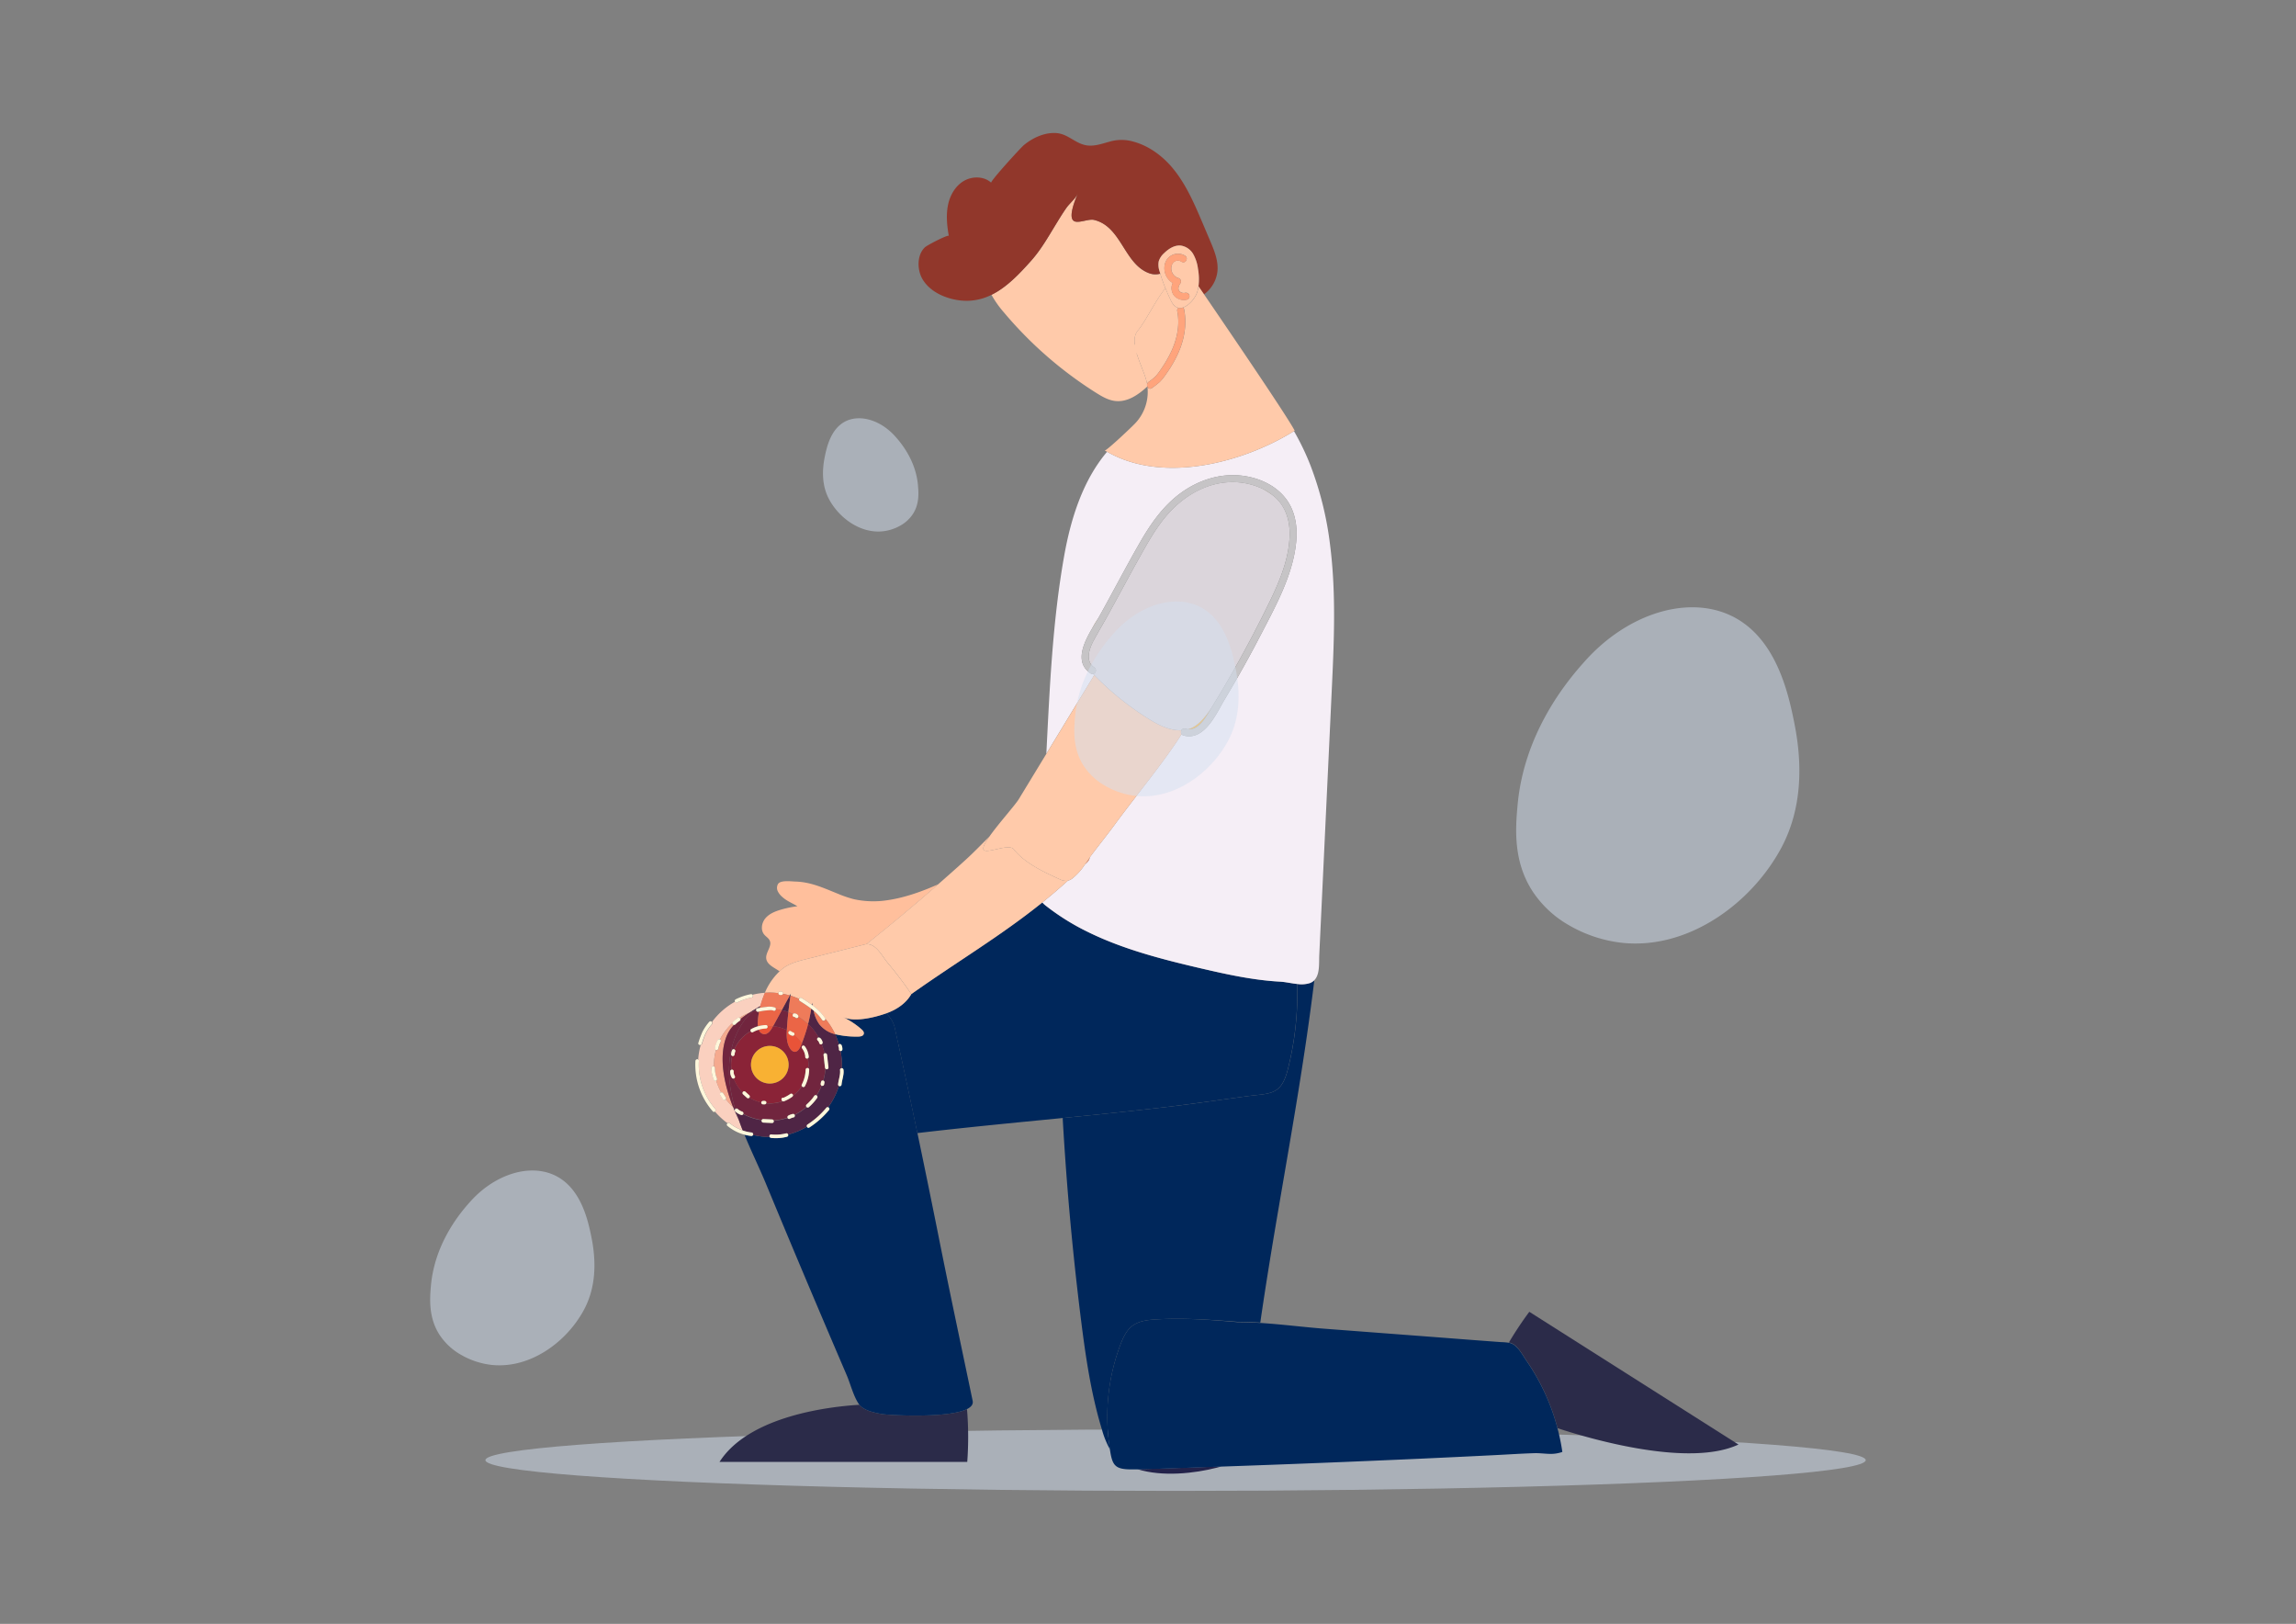 <svg id="Слой_1" data-name="Слой 1" xmlns="http://www.w3.org/2000/svg" viewBox="0 0 1190.55 841.89"><rect x="0" y="0" width="1190.55" height="841.89" fill="#808080" stroke="none"/><defs><style>.cls-1{fill:#d4e1f1;opacity:0.5;}.cls-2{fill:#ffbf9c;}.cls-3{fill:#2b2b49;}.cls-4{fill:#23224a;}.cls-5{fill:#00275b;}.cls-6{fill:#f8b133;}.cls-7{fill:#f5eef6;}.cls-8{fill:#ffcaaa;}.cls-9{fill:#fff7db;}.cls-10{fill:#91372b;}.cls-11{fill:#ffa47c;}.cls-12{fill:#d36566;}.cls-13{fill:#f29676;}.cls-14{fill:#dbd5db;}.cls-15{fill:#c6c4c6;}.cls-16{fill:#fad0bf;}.cls-17{fill:#4f2545;}.cls-18{fill:#ee7b5a;}.cls-19{fill:#f5aa8f;}.cls-20{fill:#71253e;}.cls-21{fill:#eb6546;}.cls-22{fill:#8a2337;}.cls-23{fill:#e95338;}</style></defs><title>32</title><ellipse class="cls-1" cx="609.57" cy="757.01" rx="357.87" ry="15.94"/><path class="cls-2" d="M417.75,497.34l16-4,14.47-3.64a6.44,6.44,0,0,1,1-.17l1-.78q18.5-14.72,36.29-30.3c-7.94,3.53-16.76,6.77-25.61,8.14a47.58,47.58,0,0,1-18.17-.41,59.22,59.22,0,0,1-8.47-2.91c-7.31-2.94-13.81-6-21.78-6.23-2.16-.06-7.7-.86-9.05,1.26a4.08,4.08,0,0,0-.14,3.74,9.21,9.21,0,0,0,2.38,3c2.31,2.12,5.17,3.17,7.82,4.8a54.1,54.1,0,0,0-8.64,1.79c-2.95.87-5.94,2.07-7.93,4.41s-2.62,6.07-.68,8.44c.91,1.11,2.3,1.85,2.89,3.16,1.31,2.91-2.11,6-1.83,9.16.3,3.34,4.16,4.8,6.92,6.77a22.19,22.19,0,0,1,2.76-2.2C410.19,499.26,414,498.28,417.75,497.34Z"/><path class="cls-3" d="M457.18,733.09c-.67-.12-1.4-.25-2.17-.42-3.36-.7-7.39-1.86-9.35-4.36-13.92.82-57,5.29-72.57,29.62H501.55a174.77,174.77,0,0,0-.13-27.4C491.55,735.48,460.36,733.69,457.18,733.09Z"/><path class="cls-4" d="M589.8,761.7c13,4.07,29.78,2.17,41.21-.8.79-.2,1.58-.42,2.37-.65-5.4.19-10.8.41-16.2.59C608.06,761.13,598.93,761.5,589.8,761.7Z"/><path class="cls-5" d="M672.63,510.14a158.22,158.22,0,0,1-5,44.9c-3.44,13-9.24,11.72-20.52,13.23-13.27,1.78-26.5,3.77-39.8,5.36-18.74,2.24-37.51,4.15-56.28,6q1.08,18.89,2.6,37.75,2.7,33.17,6.82,66.19c2.45,19.57,5.28,39.19,11.06,58a44.88,44.88,0,0,0,4.06,9.87c-.12-.8-.24-1.63-.37-2.54A105.52,105.52,0,0,1,581,697.07c1.38-3.65,3.1-7.38,6.23-9.73,3.3-2.47,7.64-3,11.77-3.27,14.31-.93,28.67.15,43,1.24,3.81,0,7.65.15,11.5.39,3.09-21.33,6.63-42.59,10.27-63.83,6.46-37.76,13.13-75.54,17.74-113.58a6.18,6.18,0,0,1-2.23,1.39A14.58,14.58,0,0,1,672.63,510.14Z"/><path class="cls-4" d="M410,516.19c.06-.39.09-.79.16-1.18l-.58,1.06h0l.39.11Z"/><path class="cls-5" d="M647.07,568.27c11.28-1.51,17.08-.24,20.52-13.23a158.22,158.22,0,0,0,5-44.9c-3-.32-6.16-1.06-8.77-1.2-14-.75-27.66-3.76-41.22-6.92-19.95-4.65-40.26-9.87-58.51-18.85a121.15,121.15,0,0,1-21.76-13.56,13.44,13.44,0,0,1-1.88-1.73c-21.61,17.37-43.37,30.15-67.93,47.5l0,0c-2.73,4.81-7.64,8.07-12.86,9.92l-.2.07a14.51,14.51,0,0,1,4.62,8.16q5.92,26.93,11.58,53.92c17.79-2.1,35.62-3.91,53.45-5.68L551,579.63c18.77-1.85,37.54-3.76,56.28-6C620.57,572,633.8,570.05,647.07,568.27Z"/><path class="cls-5" d="M459.52,525.39c-5.88,2.06-16.42,4.75-22.4,1.9a41.87,41.87,0,0,1,9.49,6.24c.78.67,1.59,1.62,1.28,2.6s-1.79,1.29-2.95,1.29a46.24,46.24,0,0,1-11.87-1.25l0,0a37.4,37.4,0,0,1,1.92,5.22l.07-.06a.93.93,0,0,1,.69-.09l.54.42a4.83,4.83,0,0,1,.5,2.3.92.92,0,0,1-.9.9h-.05a37.44,37.44,0,0,1,.73,7.15c0,.59-.06,1.17-.09,1.75a.93.93,0,0,1,.88.9c.31,2.58-.78,5-1,7.55a.92.92,0,0,1-.9.91A.91.91,0,0,1,435,563a37.18,37.18,0,0,1-5.57,11.07.89.89,0,0,1,.41.21.93.93,0,0,1,0,1.28,44.93,44.93,0,0,1-10.15,9,.82.82,0,0,1-1.25-.45,37,37,0,0,1-9.74,4.11.85.85,0,0,1-.59,1.13,22.55,22.55,0,0,1-8.22.6,1,1,0,0,1-.78-.48,37.13,37.13,0,0,1-8.62-1.06.84.84,0,0,1-.81.54,22.64,22.64,0,0,1-3.67-.7c3.58,8.72,7.74,17.22,11.13,25.38Q411.37,648,425.91,682.2q6.54,15.38,13.12,30.72c2,4.64,3.54,11.12,6.45,15.19,0,.07.12.13.18.2,2,2.5,6,3.66,9.35,4.36.77.17,1.5.3,2.17.42,3.18.6,34.37,2.39,44.24-2.56,2.15-1.07,3.31-2.46,2.94-4.25C498.25,697,492,667.8,486.17,638.44q-5.12-25.52-10.45-51-5.66-27-11.58-53.92A14.51,14.51,0,0,0,459.52,525.39Z"/><path class="cls-4" d="M421.16,519.81c-.05.39-.13.77-.18,1.16l.41.32C421.31,520.79,421.24,520.3,421.16,519.81Z"/><path class="cls-6" d="M654.54,253.35a44,44,0,0,1,5.24,3.29A27.63,27.63,0,0,0,654.54,253.35Z"/><path class="cls-7" d="M567.4,350l-.54-.55a1.58,1.58,0,0,1-1.24-.25c-8.42-5.57-4-15.37.58-23.22,1-1.85,2.13-3.69,3.27-5.46l.8-1.4c7-12.57,13.62-25.34,20.79-37.81,5.51-9.58,11.79-18.68,20.74-25.37,8.46-6.31,18.9-10.1,29.53-9.55,9.36.49,19.15,4.24,25.11,11.74,4.81,6,6.31,13.79,5.79,21.36C671,297,661.83,313.55,653.9,328.83q-8.83,17.06-18.72,33.55c-4.39,7.33-10.57,22.07-21.58,18.91a1.75,1.75,0,0,1-.92-.66c-.89,1.35-1.74,2.74-2.65,4.08-10,14.76-21.47,28.43-32,42.79-3.84,5.25-7.94,10.3-11.84,15.5-.39.52-.76,1-1.13,1.56a4.36,4.36,0,0,1-1.31,2.47c-.4.4-.8.77-1.19,1.16a31.09,31.09,0,0,1-6.12,6.93,7.18,7.18,0,0,1-2.78,1.5q-6.61,6-13.19,11.26a13.44,13.44,0,0,0,1.88,1.73,121.15,121.15,0,0,0,21.76,13.56c18.25,9,38.56,14.2,58.51,18.85,13.56,3.16,27.27,6.17,41.22,6.92,2.61.14,5.74.88,8.77,1.2a14.58,14.58,0,0,0,6.57-.46,6.18,6.18,0,0,0,2.23-1.39c3.07-3,2.47-8.69,2.68-13.27q2.42-51.27,4.84-102.55.79-16.8,1.58-33.6c1.2-25.42,2.4-51-.81-76.26a172.68,172.68,0,0,0-10.1-41.1,130.56,130.56,0,0,0-8.63-18,126.59,126.59,0,0,1-12.54,6.81c-25.62,12.13-59.39,18.22-84.36,3.9-12.61,14.85-18.85,34.71-22.3,54.19-6,33.87-7.46,68-9.21,102.39l16.26-26.74Z"/><path class="cls-6" d="M617,377.77c-.3.12-.61.2-.92.29,5.66.43,9.15-6.28,11.73-10.47l0-.07C624.73,372.07,621.2,376.24,617,377.77Z"/><path class="cls-8" d="M594.82,199.08c-1.36-7.93-10.2-21.07-4.81-27.67,4.26-5.21,8.76-15,14.28-22a77.72,77.72,0,0,1-2.66-7.5,9.71,9.71,0,0,1-2.94.34,9.51,9.51,0,0,1-2.7-.53C582.81,137,581.6,117.35,567.22,114c-2.78-.64-8,1.93-10.3.61-3.29-1.87.71-11.29,1.92-14.24-1,2.47-4.28,5.14-5.87,7.4-2.1,3-4,6.14-5.91,9.27-3.77,6.18-7.43,12.53-12.26,18-6.21,7-12.8,13.93-20.69,17.79a53,53,0,0,0,6.45,9.14,205.52,205.52,0,0,0,47.83,41.7c3.06,1.92,6.29,3.81,9.87,4.22,6.28.72,11.86-3.11,16.67-7.5A2.06,2.06,0,0,1,594.82,199.08Zm-66.14-36.92c-2.24.68-3.18-2.81-1-3.48a80.33,80.33,0,0,0,20.94-9.83c2-1.28,3.76,1.85,1.82,3.12A83.73,83.73,0,0,1,528.68,162.16Zm24.56-3.83a21,21,0,0,0-7.75,12.54,1.83,1.83,0,0,1-2.23,1.26,1.85,1.85,0,0,1-1.26-2.22,24.3,24.3,0,0,1,8.68-14.13,1.85,1.85,0,0,1,2.56,0A1.81,1.81,0,0,1,553.24,158.33Zm26.84,26.56a22.68,22.68,0,0,1-7.88,9.05c-1.77,1.17-4,2.12-6,1.45s-4.12-3.1-5.56-4.61A20,20,0,0,1,573.37,183a10.93,10.93,0,0,1,6.16.48c.31.14.64.33.72.66A1.13,1.13,0,0,1,580.08,184.89Z"/><path class="cls-9" d="M579.53,183.48a10.93,10.93,0,0,0-6.16-.48,20,20,0,0,0-12.72,7.78c1.44,1.51,3.51,3.93,5.56,4.61s4.22-.28,6-1.45a22.68,22.68,0,0,0,7.88-9.05,1.13,1.13,0,0,0,.17-.75C580.17,183.81,579.84,183.62,579.53,183.48Z"/><path class="cls-10" d="M534.8,135.05c4.83-5.44,8.49-11.79,12.26-18,1.91-3.13,3.81-6.27,5.91-9.27,1.59-2.26,4.85-4.93,5.87-7.4-1.21,3-5.21,12.37-1.92,14.24,2.31,1.32,7.52-1.25,10.3-.61C581.6,117.35,582.81,137,596,141.68a9.51,9.51,0,0,0,2.7.53,9.71,9.71,0,0,0,2.94-.34c-.13-.45-.28-.9-.41-1.35a10.24,10.24,0,0,1-.39-5,9.39,9.39,0,0,1,2.78-4.24c2.38-2.33,5.5-4.33,8.8-3.93a9,9,0,0,1,6.36,4.49,20.63,20.63,0,0,1,2.43,7.63,30,30,0,0,1,.25,9l2.84,4.14a17.16,17.16,0,0,0,7-12.08c.48-5.45-1.7-10.74-3.85-15.78l-3.93-9.25c-4.33-10.17-8.77-20.52-15.95-28.92-5.16-6-12-11-19.69-13.1a21.92,21.92,0,0,0-11-.43c-4.07.95-8.33,2.76-12.58,2.41-6.42-.53-10.23-6.11-16.73-6.48-6.08-.35-12.07,2.47-16.67,6.26-1.7,1.4-17.61,18.86-16.93,19.48-3.84-3.49-10.09-3.47-14.5-.72s-7.08,7.72-8,12.83-.39,10.37.52,15.49c-.17-.94-11.23,4.78-12.42,5.91-4.16,4-4,11.45-1.42,16.15,3.24,5.82,9.65,9.28,16.14,10.76a31.06,31.06,0,0,0,7.31.81,29,29,0,0,0,12.54-3.1C522,149,528.59,142,534.8,135.05Z"/><path class="cls-8" d="M658.45,230.31A126.59,126.59,0,0,0,671,223.5l.34-.21c-3.78-7.31-32.83-49.94-47-70.69l-2.84-4.14a16.68,16.68,0,0,1-.91,3.6c-1,2.59-4,6.36-7.14,7.36a1.57,1.57,0,0,1,.55.92c1.57,7.86.11,15.75-3.15,23a62.33,62.33,0,0,1-5.89,10.16A29.37,29.37,0,0,1,601.4,198a46.58,46.58,0,0,1-4.08,3.19,1.48,1.48,0,0,1-2.32-.56,23.65,23.65,0,0,1-5.89,18.33c-1.41,1.66-15.54,15-16.29,14.59.41.25.85.45,1.27.69C599.06,248.53,632.83,242.44,658.45,230.31Z"/><path class="cls-8" d="M606.87,155.23c-.91-1.93-1.77-3.89-2.58-5.86-5.52,7-10,16.83-14.28,22-5.39,6.6,3.45,19.74,4.81,27.67a1.81,1.81,0,0,1,.68-1,26.18,26.18,0,0,0,4-3.28,40.58,40.58,0,0,0,2.87-3.92,61.51,61.51,0,0,0,5-8.72c3-6.46,4.48-13.76,3.06-20.82a1.74,1.74,0,0,1,.58-1.71,4.5,4.5,0,0,1-2.44-1.49A11.43,11.43,0,0,1,606.87,155.23Z"/><path class="cls-11" d="M597.32,201.16A46.58,46.58,0,0,0,601.4,198a29.37,29.37,0,0,0,3.51-4.48,62.33,62.33,0,0,0,5.89-10.16c3.26-7.24,4.72-15.13,3.15-23a1.57,1.57,0,0,0-.55-.92,4.65,4.65,0,0,1-2.36.17,1.74,1.74,0,0,0-.58,1.71c1.42,7.06-.05,14.36-3.06,20.82a61.51,61.51,0,0,1-5,8.72,40.58,40.58,0,0,1-2.87,3.92,26.18,26.18,0,0,1-4,3.28,1.81,1.81,0,0,0-.68,1,2.06,2.06,0,0,0,.11,1.32c0,.06,0,.14.07.2A1.48,1.48,0,0,0,597.32,201.16Z"/><path class="cls-8" d="M621.2,139.45a20.63,20.63,0,0,0-2.43-7.63,9,9,0,0,0-6.36-4.49c-3.3-.4-6.42,1.6-8.8,3.93a9.39,9.39,0,0,0-2.78,4.24,10.24,10.24,0,0,0,.39,5c.13.45.28.9.41,1.35a77.72,77.72,0,0,0,2.66,7.5c.81,2,1.67,3.93,2.58,5.86a11.43,11.43,0,0,0,1.73,2.87,4.5,4.5,0,0,0,2.44,1.49,4.65,4.65,0,0,0,2.36-.17c3.14-1,6.16-4.77,7.14-7.36a16.68,16.68,0,0,0,.91-3.6A30,30,0,0,0,621.2,139.45Zm-5.76,15.89a6.75,6.75,0,0,1-6.8-2.29,6.35,6.35,0,0,1-.56-6.35,9,9,0,0,1-4.14-9.38,7,7,0,0,1,10.57-4.75c2,1.25.14,4.38-1.83,3.12-2.37-1.51-4.95,0-5.27,2.7a5.24,5.24,0,0,0,3.64,5.75,1.83,1.83,0,0,1,1.08,2.66c-.78,1.13-1.57,2.76-.64,4a3,3,0,0,0,3,1,1.85,1.85,0,0,1,2.23,1.27A1.82,1.82,0,0,1,615.44,155.34Z"/><path class="cls-11" d="M616.7,153.12a1.85,1.85,0,0,0-2.23-1.27,3,3,0,0,1-3-1c-.93-1.29-.14-2.92.64-4a1.83,1.83,0,0,0-1.08-2.66,5.24,5.24,0,0,1-3.64-5.75c.32-2.67,2.9-4.21,5.27-2.7,2,1.26,3.79-1.87,1.83-3.12a7,7,0,0,0-10.57,4.75,9,9,0,0,0,4.14,9.38,6.35,6.35,0,0,0,.56,6.35,6.75,6.75,0,0,0,6.8,2.29A1.82,1.82,0,0,0,616.7,153.12Z"/><path class="cls-12" d="M550.68,155.78A24.3,24.3,0,0,0,542,169.91a1.85,1.85,0,0,0,1.26,2.22,1.83,1.83,0,0,0,2.23-1.26,21,21,0,0,1,7.75-12.54,1.81,1.81,0,0,0,0-2.55A1.85,1.85,0,0,0,550.68,155.78Z"/><path class="cls-4" d="M548.66,148.85a80.33,80.33,0,0,1-20.94,9.83c-2.22.67-1.28,4.16,1,3.48A83.73,83.73,0,0,0,550.48,152C552.42,150.7,550.61,147.57,548.66,148.85Z"/><path class="cls-8" d="M449.24,489.51c5.07-.36,8.22,6.3,11.09,9.71a190.27,190.27,0,0,1,12.23,16.16c24.56-17.35,46.32-30.13,67.93-47.5q6.59-5.29,13.19-11.26l-.22.06a7.48,7.48,0,0,1-4.13-.92c-7.14-3.21-18-8.18-23.67-15.45-2.76-3.56-16.55,3.9-15.75-.82.22-1.3,1.44-3.39,3.15-5.81-4.18,4.14-8.27,8.41-12.51,12.25-4.64,4.22-9.33,8.37-14.05,12.5q-17.79,15.57-36.29,30.3Z"/><path class="cls-13" d="M565.08,444.56c-.85,1.21-1.67,2.43-2.5,3.63.39-.39.79-.76,1.19-1.16A4.36,4.36,0,0,0,565.08,444.56Z"/><path class="cls-8" d="M403.64,514.9l.06-.29.19-.29.29-.19.35-.07h.61l.46.12.18.14.23.4,0,.24-.06.29c1.21.23,2.4.48,3.56.82l.58-1.06c-.07.39-.1.79-.16,1.18a39.61,39.61,0,0,1,4.41,1.67.83.83,0,0,1,1.26-.49c1.81,1.15,3.62,2.32,5.35,3.6,0-.39.13-.77.18-1.16.08.49.15,1,.23,1.48a27.22,27.22,0,0,1,6.42,6.56,1,1,0,0,1,.11.26,37.45,37.45,0,0,1,5.15,8.06,46.24,46.24,0,0,0,11.87,1.25c1.16,0,2.6-.2,2.95-1.29s-.5-1.93-1.28-2.6a41.87,41.87,0,0,0-9.49-6.24c6,2.85,16.52.16,22.4-1.9l.2-.07c5.22-1.85,10.13-5.11,12.86-9.92l0,0a190.27,190.27,0,0,0-12.23-16.16c-2.87-3.41-6-10.07-11.09-9.71a6.44,6.44,0,0,0-1,.17l-14.47,3.64-16,4c-3.74.94-7.56,1.92-10.78,4.05a22.19,22.19,0,0,0-2.76,2.2,32.92,32.92,0,0,0-7.62,11.11q1.28-.09,2.58-.09A36.74,36.74,0,0,1,403.64,514.9Z"/><path class="cls-8" d="M525.66,440.31c5.65,7.27,16.53,12.24,23.67,15.45a7.48,7.48,0,0,0,4.13.92l.22-.06a7.18,7.18,0,0,0,2.78-1.5,31.09,31.09,0,0,0,6.12-6.93c.83-1.2,1.65-2.42,2.5-3.63.37-.52.74-1,1.13-1.56,3.9-5.2,8-10.25,11.84-15.5,10.51-14.36,22-28,32-42.79.91-1.34,1.76-2.73,2.65-4.08a1.89,1.89,0,0,1-.08-2c-5.78.27-11.64-2.61-16.44-5.57A150.38,150.38,0,0,1,567.4,350l-8.56,14.06-16.26,26.74-14.33,23.56c-1.91,3.13-10.46,12.58-15.19,19.33-1.71,2.42-2.93,4.51-3.15,5.81C509.11,444.21,522.9,436.75,525.66,440.31Z"/><path class="cls-6" d="M566.2,326c1.15-2,2.31-3.83,3.27-5.46C568.33,322.28,567.21,324.12,566.2,326Z"/><path class="cls-14" d="M614.56,377.8a7.53,7.53,0,0,0,1.49.26c.31-.09.62-.17.92-.29,4.23-1.53,7.76-5.7,10.85-10.25q4.88-7.9,9.52-15.95,9.33-16.17,17.68-32.88c6.42-12.85,13.5-26.93,13.7-41.62.09-7.07-1.94-14-7.16-18.95a22.89,22.89,0,0,0-1.78-1.48,44,44,0,0,0-5.24-3.29,36.38,36.38,0,0,0-19.38-3.2c-9.85,1-19,6-26.1,12.78-7.65,7.23-12.84,16.48-17.92,25.58-5.47,9.8-10.74,19.7-16.15,29.53-2.59,4.71-5.33,9.33-7.89,14-2.23,4.12-4.57,10.72.35,14a1.89,1.89,0,0,1-.59,3.37l.54.55a150.38,150.38,0,0,0,28.76,23.06c4.8,3,10.66,5.84,16.44,5.57A1.63,1.63,0,0,1,614.56,377.8Z"/><path class="cls-15" d="M613.6,381.29c11,3.16,17.19-11.58,21.58-18.91q9.87-16.49,18.72-33.55c7.93-15.28,17.12-31.82,18.33-49.35.52-7.57-1-15.32-5.79-21.36-6-7.5-15.75-11.25-25.11-11.74-10.63-.55-21.07,3.24-29.53,9.55-8.95,6.69-15.23,15.79-20.74,25.37-7.17,12.47-13.81,25.24-20.79,37.81l-.8,1.4c-1,1.63-2.12,3.48-3.27,5.46-4.56,7.85-9,17.65-.58,23.22a1.58,1.58,0,0,0,1.24.25,1.89,1.89,0,0,0,.59-3.37c-4.92-3.26-2.58-9.86-.35-14,2.56-4.72,5.3-9.34,7.89-14,5.41-9.83,10.68-19.73,16.15-29.53,5.08-9.1,10.27-18.35,17.92-25.58,7.11-6.73,16.25-11.75,26.1-12.78a36.38,36.38,0,0,1,19.38,3.2,27.63,27.63,0,0,1,5.24,3.29,22.89,22.89,0,0,1,1.78,1.48c5.22,5,7.25,11.88,7.16,18.95-.2,14.69-7.28,28.77-13.7,41.62q-8.35,16.69-17.68,32.88-4.64,8-9.52,15.95l0,.07c-2.58,4.19-6.07,10.9-11.73,10.47a7.53,7.53,0,0,1-1.49-.26,1.63,1.63,0,0,0-2,.82,1.89,1.89,0,0,0,.08,2A1.75,1.75,0,0,0,613.6,381.29Z"/><path class="cls-3" d="M791.56,705.44a111.54,111.54,0,0,1,16.06,35c17.79,5.81,68.22,20.4,93.84,8.47L793,680.09A183.18,183.18,0,0,0,782.42,696a6.9,6.9,0,0,1,3.05,1.41C787.87,699.28,789.84,702.94,791.56,705.44Z"/><path class="cls-5" d="M599,684.07c-4.13.27-8.47.8-11.77,3.27-3.13,2.35-4.85,6.08-6.23,9.73A105.52,105.52,0,0,0,575.16,749c.13.91.25,1.74.37,2.54,1.3,8.52,2.63,10.44,12.45,10.26l1.82,0c9.13-.2,18.26-.57,27.38-.86,5.4-.18,10.8-.4,16.2-.59q51.23-1.77,102.42-4.06,19.68-.9,39.35-1.88c6.71-.33,13.42-.79,20.13-1,3-.11,5.47.28,8,.34a18.28,18.28,0,0,0,6.85-1,107.51,107.51,0,0,0-2.5-12.19,111.54,111.54,0,0,0-16.06-35c-1.72-2.5-3.69-6.16-6.09-8a6.9,6.9,0,0,0-3.05-1.41,35.78,35.78,0,0,0-4.11-.34c-15.27-1.11-30.52-2.32-45.77-3.47l-45.77-3.47c-11-.84-22.22-2.31-33.35-3-3.85-.24-7.69-.39-11.5-.39C627.62,684.22,613.26,683.14,599,684.07Z"/><path class="cls-16" d="M362.41,550a34.91,34.91,0,0,0,8.48,24.91.92.92,0,0,1-.18,1.37,37.7,37.7,0,0,0,6.56,6.06.93.93,0,0,1,1.17,0,20.75,20.75,0,0,0,6.67,3.68c-.71-1.78-1.4-3.57-2-5.38-1-2.14-2-4.41-2.95-6.76a29.67,29.67,0,0,1-3.77-4,1,1,0,0,1-.29.31.9.9,0,0,1-.7.09,1,1,0,0,1-.54-.41c-.45-.74-.89-1.48-1.35-2.22a.92.92,0,0,1,.33-1.24,1,1,0,0,1,.18-.06,28.78,28.78,0,0,1-2.61-6.14.87.87,0,0,1-.19.1.92.92,0,0,1-1.11-.63,15.51,15.51,0,0,1-1.16-6,.93.93,0,0,1,.91-.91.78.78,0,0,1,.37.09c0-.29,0-.57,0-.86a28.89,28.89,0,0,1,1.06-7.72.93.93,0,0,1-.51-1.05,14.4,14.4,0,0,1,1.48-4.07.9.9,0,0,1,1.14-.34,29.07,29.07,0,0,1,6.46-8.41,1,1,0,0,1,.26-.61,14.53,14.53,0,0,1,2.62-2.13.81.81,0,0,1,.77,0,29.23,29.23,0,0,1,5.28-2.71l.55-.35q2.46-1.56,5-3.05a45.55,45.55,0,0,1,2.35-6.86,37.35,37.35,0,0,0-6.39,1,.87.87,0,0,1,.2.35.92.92,0,0,1-.63,1.11,28.6,28.6,0,0,0-7.42,2.5.91.91,0,0,1-1.23-.33s0,0,0-.05a37.52,37.52,0,0,0-12,10.51.92.92,0,0,1,0,1.22,23.37,23.37,0,0,0-3.25,4.81,41.8,41.8,0,0,0-1.95,5.32.85.85,0,0,1-.67.6,36.64,36.64,0,0,0-1.31,7.45A.78.78,0,0,1,362.41,550Z"/><path class="cls-17" d="M381.74,576.6c-.15-.12-.33-.22-.48-.36a.91.91,0,0,1,0-1.22c0-.08-.05-.15-.07-.22-.36-.28-.7-.57-1-.87.92,2.35,1.92,4.62,2.95,6.76C382.59,579.34,382.17,578,381.74,576.6Z"/><path class="cls-17" d="M409.93,516.18l-.39-.11-.76,1.4,1-.1Z"/><path class="cls-17" d="M390.45,524.35a22.47,22.47,0,0,1,3.19-2.22c.17-.1.34-.2.52-.29a2.86,2.86,0,0,1,.07-.28q-2.5,1.49-5,3.05l-.55.35C389.28,524.74,389.86,524.54,390.45,524.35Z"/><path class="cls-17" d="M409.75,517.37l-1,.1-3.39,6.22a29.81,29.81,0,0,1,3.42,1Q409.22,521,409.75,517.37Z"/><path class="cls-17" d="M389.64,587.13a.92.92,0,0,1,.9.91.77.77,0,0,1-.09.36,37.13,37.13,0,0,0,8.62,1.06A.83.83,0,0,1,399,589a.91.91,0,0,1,.9-.9,21.46,21.46,0,0,0,7.74-.53.87.87,0,0,1,1.07.61,37,37,0,0,0,9.74-4.11.88.88,0,0,1,.33-1.11,43.31,43.31,0,0,0,9.79-8.73.82.82,0,0,1,.87-.21A37.18,37.18,0,0,0,435,563a.83.83,0,0,1-.42-.74c.25-2.52,1.34-5,1-7.55a.91.91,0,0,1,.9-.91h0c0-.58.09-1.16.09-1.75a37.44,37.44,0,0,0-.73-7.15.93.93,0,0,1-.59-.25A.92.92,0,0,1,435,544a4.93,4.93,0,0,0,0-.55,4.09,4.09,0,0,0-.25-.91v0l-.11-.43,0-.24a.89.89,0,0,1,.35-.48,37.4,37.4,0,0,0-1.92-5.22,15,15,0,0,1-8.21-5.13,17.68,17.68,0,0,1-3-7.08c-.4-.34-.81-.68-1.23-1-.42,2.65-.95,5.3-1.63,7.9a29.13,29.13,0,0,1,5.46,7l.1,0,.35.08.29.18a3.85,3.85,0,0,1,.83,1,4,4,0,0,1,.47,1.19,1.05,1.05,0,0,1-.09.7.83.83,0,0,1-.35.32,29.07,29.07,0,0,1,1.46,4.81.94.94,0,0,1,.39-.1.92.92,0,0,1,.9.9c.25,2.18.49,4.35.74,6.53a.92.92,0,0,1-.91.9.82.82,0,0,1-.61-.26,29.11,29.11,0,0,1-1.1,6.16l.21.11.23.26.11.33,0,.36-.21,1a.88.88,0,0,1-.42.54l-.45.13-.24,0-.12-.07a28.88,28.88,0,0,1-2.65,5.05.91.91,0,0,1,.32,1.23,27.71,27.71,0,0,1-4.27,4.78.92.92,0,0,1-1.28,0s0,0,0,0a28.91,28.91,0,0,1-6.11,4.07c0,.07.07.13.09.19a.94.94,0,0,1-.09.7.92.92,0,0,1-.54.41,7.4,7.4,0,0,0-1.29.4l-.58.28a.92.92,0,0,1-1.23-.32.56.56,0,0,1,0-.12,28.89,28.89,0,0,1-7.22,1.42,1,1,0,0,1,.07.35.89.89,0,0,1-.9.9l-4.55-.22a.94.94,0,0,1-.91-.91.85.85,0,0,1,.08-.35,28.79,28.79,0,0,1-9.56-3.15.91.91,0,0,1-1,.49,8.18,8.18,0,0,1-2.62-1.47c.43,1.37.85,2.74,1.33,4.09.64,1.81,1.33,3.6,2,5.38A20.16,20.16,0,0,0,389.64,587.13Z"/><path class="cls-17" d="M390.45,524.35c.55-.17,1.12-.28,1.68-.42a.84.84,0,0,1,.58-1.14c.42-.11.86-.18,1.29-.26.05-.23.1-.46.16-.69-.18.09-.35.19-.52.29A22.47,22.47,0,0,0,390.45,524.35Z"/><path class="cls-17" d="M381.26,575l.07,0-.17-.12c0,.07,0,.14.07.22Z"/><path class="cls-18" d="M409.75,517.37q-.54,3.64-.94,7.29c.86.31,1.71.66,2.53,1.05a.94.94,0,0,1,.57-.22h.2l.4.06.55.21a2.28,2.28,0,0,1,.85.81.87.87,0,0,1,.1.55,29.1,29.1,0,0,1,5,3.78c.68-2.6,1.21-5.25,1.63-7.9-1.9-1.48-3.95-2.79-6-4.07a.87.87,0,0,1-.35-1.07,39.61,39.61,0,0,0-4.41-1.67h0Z"/><path class="cls-18" d="M394.23,521.56a2.86,2.86,0,0,0-.07.28c-.06.23-.11.46-.16.69,1.12-.22,2.25-.38,3.39-.49a9,9,0,0,1,4.49.31.84.84,0,0,1,.43.84,28.64,28.64,0,0,1,3.08.5l3.39-6.22.76-1.4h0c-1.16-.34-2.35-.59-3.56-.82v.06l-.19.29-.29.18-.35.08h-.61l-.46-.12-.18-.14-.23-.4,0-.24,0-.06a36.74,36.74,0,0,0-4.47-.29q-1.31,0-2.58.09h0A45.55,45.55,0,0,0,394.23,521.56Z"/><path class="cls-18" d="M426.25,528.76a22.86,22.86,0,0,0-4.34-4.76,17.68,17.68,0,0,0,3,7.08,15,15,0,0,0,8.21,5.13l0,0a37.45,37.45,0,0,0-5.15-8.06A.92.92,0,0,1,426.25,528.76Z"/><path class="cls-19" d="M383.89,528a.67.67,0,0,1,.09.26c1.52-1.2,3.12-2.3,4.73-3.34a29.23,29.23,0,0,0-5.28,2.71A.89.89,0,0,1,383.89,528Z"/><path class="cls-19" d="M376.77,537.22a18.56,18.56,0,0,1,3.84-5.85,1,1,0,0,1-.57-.25.84.84,0,0,1-.26-.67,29.07,29.07,0,0,0-6.46,8.41s.07,0,.1,0a.91.91,0,0,1,.32,1.23c-.17.31-.32.62-.46.94l-.09.19c.08-.23,0,.06,0,.1l-.17.46a13.44,13.44,0,0,0-.54,2,.91.91,0,0,1-1.11.63.45.45,0,0,1-.12-.06,28.89,28.89,0,0,0-1.06,7.72c0,.29,0,.57,0,.86a.94.94,0,0,1,.53.82,13.86,13.86,0,0,0,1.09,5.54.86.86,0,0,1-.44,1,28.78,28.78,0,0,0,2.61,6.14,1,1,0,0,1,.52,0,.94.94,0,0,1,.54.42l1.34,2.22a.83.83,0,0,1,0,.92,29.67,29.67,0,0,0,3.77,4C375.41,562,372.54,547.89,376.77,537.22Z"/><path class="cls-20" d="M381.16,574.8c-2.7-9.21-4-18.6-2.45-28.07,1.31-7.94,5.24-17,11.74-22.38-.59.19-1.17.39-1.74.61-1.61,1-3.21,2.14-4.73,3.34a.9.9,0,0,1,0,.43,1,1,0,0,1-.42.54c-.3.19-.59.4-.88.62a13.35,13.35,0,0,0-1.37,1.23.87.87,0,0,1-.71.25,18.56,18.56,0,0,0-3.84,5.85c-4.23,10.67-1.36,24.78,3.35,36.71C380.46,574.23,380.8,574.52,381.16,574.8Z"/><path class="cls-20" d="M406.5,570.85l.15-.06h0A.77.77,0,0,1,406.5,570.85Z"/><path class="cls-20" d="M400.84,532.06a19.86,19.86,0,0,1,7.16,2c0-.29,0-.57.05-.85.19-2.85.45-5.69.76-8.53a29.81,29.81,0,0,0-3.42-1Q403.13,527.88,400.84,532.06Z"/><path class="cls-20" d="M415.78,540.81c.27.41.48.85.73,1.27a1,1,0,0,1,.9.44,10.54,10.54,0,0,1,2,5.42.83.83,0,0,1-.49.77,20.31,20.31,0,0,1,.29,3.33,17.19,17.19,0,0,1-.09,1.77.79.79,0,0,1,.46.77,20,20,0,0,1-2.26,8.62.86.86,0,0,1-1.5,0,20.15,20.15,0,0,1-4.61,4.83,1,1,0,0,1-.42.64,19.85,19.85,0,0,1-2.65,1.6c-.51.26-1,.49-1.54.7a1,1,0,0,1-.81,0,20.14,20.14,0,0,1-6.62,1.14c-.61,0-1.21,0-1.81-.09v0l-.18.29-.29.19-.35.08h-.86l-.46-.13-.18-.14-.23-.4,0-.24,0-.09a19.77,19.77,0,0,1-6.18-2.54.56.56,0,0,1-.05.08.94.94,0,0,1-.64.26,1,1,0,0,1-.64-.26c-.66-.61-1.33-1.21-2-1.81a.92.92,0,0,1-.26-.64.77.77,0,0,1,.08-.37,20.06,20.06,0,0,1-4.65-7.15.91.91,0,0,1-1-.42,5.8,5.8,0,0,1-.84-3.3.92.92,0,0,1,.66-.85,19.5,19.5,0,0,1-.18-2.55,20.16,20.16,0,0,1,.54-4.63,1.38,1.38,0,0,1-.28-.19.91.91,0,0,1-.27-.64,7.73,7.73,0,0,1,.44-2l.23-.4.18-.14a.94.94,0,0,1,.7-.09l.12.06a20.08,20.08,0,0,1,8.45-9.41.81.81,0,0,1,.33-1.12,15.82,15.82,0,0,1,3.46-1.44,11.48,11.48,0,0,1-.12-2.09,42.66,42.66,0,0,1,.71-5.54l-.42.08a.85.85,0,0,1-1.06-.6c-.56.14-1.13.25-1.68.42-6.5,5.4-10.43,14.44-11.74,22.38-1.57,9.47-.25,18.86,2.45,28.07l.17.12a.91.91,0,0,1,1.21,0l.43.37a7,7,0,0,0,1.43.83l.44.16a.94.94,0,0,1,.63,1.12.91.91,0,0,1-.07.14,28.79,28.79,0,0,0,9.56,3.15.9.9,0,0,1,.83-.55l4.55.22a.94.94,0,0,1,.83.56,28.89,28.89,0,0,0,7.22-1.42.9.9,0,0,1-.05-.58,1,1,0,0,1,.41-.54,8,8,0,0,1,2.3-.86,1.06,1.06,0,0,1,.7.09.9.9,0,0,1,.32.35,28.91,28.91,0,0,0,6.11-4.07.89.89,0,0,1,0-1.25,29.35,29.35,0,0,0,2.17-2.15q.51-.57,1-1.17l.23-.29,0-.05.12-.16.44-.61a.92.92,0,0,1,1.23-.32,0,0,0,0,1,0,0,28.88,28.88,0,0,0,2.65-5.05l-.19-.1-.23-.25-.11-.33v-.37c.08-.33.15-.66.22-1a.92.92,0,0,1,.41-.54l.46-.12.24,0,.1,0a29.11,29.11,0,0,0,1.1-6.16,1.14,1.14,0,0,1-.29-.64c-.24-2.18-.49-4.35-.74-6.53a.87.87,0,0,1,.52-.8,29.07,29.07,0,0,0-1.46-4.81l-.19.1a.9.9,0,0,1-.7-.1.93.93,0,0,1-.42-.53l-.13-.46a3.15,3.15,0,0,0-.3-.5l-.4-.41a.88.88,0,0,1-.26-.64.92.92,0,0,1,.26-.64.93.93,0,0,1,.54-.24,29.13,29.13,0,0,0-5.46-7A85.75,85.75,0,0,1,415.78,540.81Z"/><path class="cls-21" d="M414,527.12s0,.1,0,.14a.89.89,0,0,1-.41.54l-.34.11h-.36a1,1,0,0,1-.47-.34l-.16-.16-.1-.06-.14,0h-.11a.91.91,0,0,1-.64-.27.84.84,0,0,1-.26-.64l.07-.35.19-.29.07,0c-.82-.39-1.67-.74-2.53-1.05-.31,2.84-.57,5.68-.76,8.53,0,.28,0,.56-.05.85.39.19.76.43,1.14.65a1,1,0,0,1,.54-.2.93.93,0,0,1,.64.27l.08.06a2.5,2.5,0,0,0,.5.29l.39.13a.89.89,0,0,1,.54.41,1,1,0,0,1,.09.7.76.76,0,0,1-.09.18,20.58,20.58,0,0,1,3.95,4.28,85.75,85.75,0,0,0,3.27-9.91A29.1,29.1,0,0,0,414,527.12Z"/><path class="cls-21" d="M402.2,523.59a.92.92,0,0,1-1.23.32,4,4,0,0,0-1.72-.21c-.67,0-1.35.1-2,.17a24.59,24.59,0,0,0-3.62.58,42.66,42.66,0,0,0-.71,5.54,11.48,11.48,0,0,0,.12,2.09,16,16,0,0,1,4.12-.64.81.81,0,0,1,.84.64c.4,0,.78-.09,1.19-.09s1.12,0,1.67.07q2.28-4.18,4.55-8.37a28.64,28.64,0,0,0-3.08-.5A.92.92,0,0,1,402.2,523.59Z"/><path class="cls-22" d="M396.37,536.16h-.27a3.22,3.22,0,0,1-2.63-2.32,13.51,13.51,0,0,0-3,1.25.86.86,0,0,1-1.25-.44,20.08,20.08,0,0,0-8.45,9.41.93.93,0,0,1,.42.36,1,1,0,0,1,.09.69,6.52,6.52,0,0,0-.36,1.43v.05l-.12.46-.14.18a.9.9,0,0,1-.64.26.77.77,0,0,1-.36-.07,20.16,20.16,0,0,0-.54,4.63,19.5,19.5,0,0,0,.18,2.55,1,1,0,0,1,.25-.05.9.9,0,0,1,.9.9,5.49,5.49,0,0,0,0,.81,4.9,4.9,0,0,0,.29,1.06,5.12,5.12,0,0,0,.27.52.92.92,0,0,1-.33,1.24.62.62,0,0,1-.27.09,20.06,20.06,0,0,0,4.65,7.15,1.27,1.27,0,0,1,.18-.27.93.93,0,0,1,.64-.27,1,1,0,0,1,.64.27l2,1.81a1,1,0,0,1,.27.64.84.84,0,0,1-.22.56,19.77,19.77,0,0,0,6.18,2.54l.06-.26L395,571l.29-.18.35-.08h.86l.46.12.18.14.23.4,0,.24-.07.32c.6,0,1.2.09,1.81.09a20.14,20.14,0,0,0,6.62-1.14.94.94,0,0,1-.5-.71.83.83,0,0,1,1-1.09l.06,0,.54-.25c.34-.16.67-.33,1-.51a22.28,22.28,0,0,0,2-1.24.91.91,0,0,1,1.23.33.74.74,0,0,1,.1.59,20.15,20.15,0,0,0,4.61-4.83.86.86,0,0,1-.06-.93,17.84,17.84,0,0,0,2-7.7.92.92,0,0,1,1.35-.77,17.19,17.19,0,0,0,.09-1.77,20.31,20.31,0,0,0-.29-3.33.9.9,0,0,1-.42.13.92.92,0,0,1-.9-.9l0-.34h0l0-.17c0-.22-.08-.44-.13-.66a8.29,8.29,0,0,0-.36-1.2l-.07-.18-.14-.3-.26-.53a10.36,10.36,0,0,0-.73-1.13.91.91,0,0,1,.33-1.23.7.7,0,0,1,.33-.12c-.25-.42-.46-.86-.73-1.27-.21.53-.42,1.05-.64,1.56-.58,1.37-1.54,2.94-3,2.94H412a3.14,3.14,0,0,1-2.22-1.57c-1.9-2.76-2-6.32-1.8-9.7a19.86,19.86,0,0,0-7.16-2l-.2.36C399.69,534.17,398.3,536.16,396.37,536.16ZM408.91,552a9.75,9.75,0,1,1-9.74-9.75A9.75,9.75,0,0,1,408.91,552Z"/><path class="cls-23" d="M397.14,533.24a14.21,14.21,0,0,0-3.67.59,3.22,3.22,0,0,0,2.63,2.32h.27c1.93,0,3.32-2,4.27-3.74l.2-.36c-.55,0-1.11-.07-1.67-.07s-.79.07-1.19.09A.89.89,0,0,1,397.14,533.24Z"/><path class="cls-23" d="M409.8,543.74a3.14,3.14,0,0,0,2.22,1.57h.13c1.45,0,2.41-1.57,3-2.94.22-.51.43-1,.64-1.56a20.58,20.58,0,0,0-3.95-4.28.94.94,0,0,1-.32.36,1,1,0,0,1-.7.09,3.65,3.65,0,0,1-.95-.36,3.57,3.57,0,0,1-.81-.59.88.88,0,0,1,0-1.27s.06,0,.09-.07c-.38-.22-.75-.46-1.14-.65C407.81,537.42,407.9,541,409.8,543.74Z"/><path class="cls-6" d="M389.42,552a9.75,9.75,0,1,0,9.75-9.75A9.75,9.75,0,0,0,389.42,552Z"/><path class="cls-9" d="M380.66,547.22l.14-.18.12-.46v-.05a6.52,6.52,0,0,1,.36-1.43,1,1,0,0,0-.09-.69.93.93,0,0,0-.42-.36l-.12-.06a.94.94,0,0,0-.7.09l-.18.14-.23.4a7.73,7.73,0,0,0-.44,2,.91.91,0,0,0,.27.64,1.38,1.38,0,0,0,.28.19.77.77,0,0,0,.36.07A.9.9,0,0,0,380.66,547.22Z"/><path class="cls-9" d="M381,557.83a5.12,5.12,0,0,1-.27-.52,4.9,4.9,0,0,1-.29-1.06,5.49,5.49,0,0,1,0-.81.9.9,0,0,0-.9-.9,1,1,0,0,0-.25.05.92.92,0,0,0-.66.85,5.8,5.8,0,0,0,.84,3.3.91.91,0,0,0,1,.42.62.62,0,0,0,.27-.09A.92.92,0,0,0,381,557.83Z"/><path class="cls-9" d="M388.55,567.85l-2-1.81a1,1,0,0,0-.64-.27.93.93,0,0,0-.64.27,1.27,1.27,0,0,0-.18.27.77.77,0,0,0-.08.37.92.92,0,0,0,.26.64c.67.6,1.34,1.2,2,1.81a1,1,0,0,0,.64.26.94.94,0,0,0,.64-.26.56.56,0,0,0,.05-.08.84.84,0,0,0,.22-.56A1,1,0,0,0,388.55,567.85Z"/><path class="cls-9" d="M397.4,571.44l-.23-.4-.18-.14-.46-.12h-.86l-.35.08L395,571l-.19.29-.06.26,0,.09,0,.24.23.4.18.14.46.13h.86l.35-.08.29-.19.18-.29v0l.07-.32Z"/><path class="cls-9" d="M380,531.12a1,1,0,0,0,.57.25.87.87,0,0,0,.71-.25,13.35,13.35,0,0,1,1.37-1.23c.29-.22.58-.43.88-.62a1,1,0,0,0,.42-.54.9.9,0,0,0,0-.43.67.67,0,0,0-.09-.26.89.89,0,0,0-.46-.37.81.81,0,0,0-.77,0,14.53,14.53,0,0,0-2.62,2.13,1,1,0,0,0-.26.61A.84.84,0,0,0,380,531.12Z"/><path class="cls-9" d="M372.44,543.75a13.44,13.44,0,0,1,.54-2l.17-.46s.12-.33,0-.1l.09-.19c.14-.32.29-.63.46-.94a.91.91,0,0,0-.32-1.23s-.07,0-.1,0a.9.9,0,0,0-1.14.34,14.4,14.4,0,0,0-1.48,4.07.93.93,0,0,0,.51,1.05.45.45,0,0,0,.12.06A.91.91,0,0,0,372.44,543.75Z"/><path class="cls-9" d="M371.81,559.26a13.86,13.86,0,0,1-1.09-5.54.94.94,0,0,0-.53-.82.78.78,0,0,0-.37-.09.93.93,0,0,0-.91.91,15.51,15.51,0,0,0,1.16,6,.92.92,0,0,0,1.11.63,1,1,0,0,0,.63-1.11Z"/><path class="cls-9" d="M376.38,569,375,566.8a.94.94,0,0,0-.54-.42,1,1,0,0,0-.52,0,1,1,0,0,0-.18.06.92.92,0,0,0-.33,1.24c.46.74.9,1.48,1.35,2.22a1,1,0,0,0,.54.41.9.9,0,0,0,.7-.09,1,1,0,0,0,.29-.31A.83.83,0,0,0,376.38,569Z"/><path class="cls-9" d="M384.84,576.32l-.44-.16a7,7,0,0,1-1.43-.83l-.43-.37a.91.91,0,0,0-1.21,0l-.07,0,0,.06a.91.91,0,0,0,0,1.22c.15.14.33.24.48.36a8.18,8.18,0,0,0,2.62,1.47,1,1,0,0,0,1.11-.63A.94.94,0,0,0,384.84,576.32Z"/><path class="cls-9" d="M400.34,580.4l-4.55-.22a.9.9,0,0,0-.83.55.85.85,0,0,0-.08.35.94.94,0,0,0,.91.91l4.55.22a.89.89,0,0,0,.9-.9.91.91,0,0,0-.9-.91Z"/><path class="cls-9" d="M411.75,577.65a1.06,1.06,0,0,0-.7-.09,8,8,0,0,0-2.3.86,1,1,0,0,0-.41.54.9.9,0,0,0,.05.58.56.56,0,0,0,0,.12.92.92,0,0,0,1.23.32l.58-.28a7.4,7.4,0,0,1,1.29-.4.92.92,0,0,0,.54-.41.94.94,0,0,0,.09-.7c0-.06-.06-.12-.09-.19A.9.9,0,0,0,411.75,577.65Z"/><path class="cls-9" d="M422.18,568.25l-.44.61-.12.16,0,.05-.23.29q-.48.6-1,1.17a29.35,29.35,0,0,1-2.17,2.15.89.89,0,0,0,0,1.25s0,0,0,0a.92.92,0,0,0,1.28,0,27.71,27.71,0,0,0,4.27-4.78.91.91,0,0,0-.32-1.23,0,0,0,0,0,0,0A.92.92,0,0,0,422.18,568.25Z"/><path class="cls-9" d="M426.64,560.19l-.46.12a.92.92,0,0,0-.41.54c-.07.33-.14.66-.22,1v.37l.11.33.23.25.19.1.12.07.24,0,.45-.13a.88.88,0,0,0,.42-.54l.21-1,0-.36-.11-.33-.23-.26-.21-.11-.1,0Z"/><path class="cls-9" d="M423.71,538.79a.88.88,0,0,0,.26.64l.4.41a3.15,3.15,0,0,1,.3.5l.13.46a.93.93,0,0,0,.42.53.9.9,0,0,0,.7.1l.19-.1a.83.83,0,0,0,.35-.32,1.05,1.05,0,0,0,.09-.7,4,4,0,0,0-.47-1.19,3.85,3.85,0,0,0-.83-1L425,538l-.35-.08-.1,0a.93.93,0,0,0-.54.24A.92.92,0,0,0,423.71,538.79Z"/><path class="cls-9" d="M411.08,526l-.07.35a.84.84,0,0,0,.26.64.91.91,0,0,0,.64.27H412l.14,0,.1.06.16.16a1,1,0,0,0,.47.34h.36l.34-.11a.89.89,0,0,0,.41-.54s0-.09,0-.14a.87.87,0,0,0-.1-.55,2.28,2.28,0,0,0-.85-.81l-.55-.21-.4-.06h-.2a.94.94,0,0,0-.57.22l-.07,0Z"/><path class="cls-9" d="M427.05,546.94c.25,2.18.5,4.35.74,6.53a1.14,1.14,0,0,0,.29.64.82.82,0,0,0,.61.26.92.92,0,0,0,.91-.9c-.25-2.18-.49-4.35-.74-6.53a.92.92,0,0,0-.9-.9.94.94,0,0,0-.39.1A.87.87,0,0,0,427.05,546.94Z"/><path class="cls-9" d="M392.13,523.93a.85.85,0,0,0,1.06.6l.42-.08a24.59,24.59,0,0,1,3.62-.58c.67-.07,1.35-.14,2-.17a4,4,0,0,1,1.72.21.88.88,0,0,0,1.34-.72.84.84,0,0,0-.43-.84,9,9,0,0,0-4.49-.31c-1.14.11-2.27.27-3.39.49-.43.08-.87.15-1.29.26A.84.84,0,0,0,392.13,523.93Z"/><path class="cls-9" d="M389.56,533.52a.81.81,0,0,0-.33,1.12.86.86,0,0,0,1.25.44,13.51,13.51,0,0,1,3-1.25,14.21,14.21,0,0,1,3.67-.59.89.89,0,0,0,.84-1.16.81.81,0,0,0-.84-.64,16.52,16.52,0,0,0-7.58,2.08Z"/><path class="cls-9" d="M408.78,535.39a.89.89,0,0,0,.27.64,3.57,3.57,0,0,0,.81.59,3.65,3.65,0,0,0,.95.36,1,1,0,0,0,.7-.09.94.94,0,0,0,.32-.36.76.76,0,0,0,.09-.18,1,1,0,0,0-.09-.7.89.89,0,0,0-.54-.41l-.39-.13a2.5,2.5,0,0,1-.5-.29l-.08-.06a.93.93,0,0,0-.64-.27,1,1,0,0,0-.54.2s-.07,0-.09.07A.89.89,0,0,0,408.78,535.39Z"/><path class="cls-9" d="M415.85,543.43a10.36,10.36,0,0,1,.73,1.13l.26.53.14.3.07.18a8.29,8.29,0,0,1,.36,1.2c0,.22.1.44.13.66l0,.17h0l0,.34a.92.92,0,0,0,.9.9.9.9,0,0,0,.42-.13.83.83,0,0,0,.49-.77,10.54,10.54,0,0,0-2-5.42,1,1,0,0,0-.9-.44.7.7,0,0,0-.33.12A.91.91,0,0,0,415.85,543.43Z"/><path class="cls-9" d="M417.77,554.58a17.84,17.84,0,0,1-2,7.7.91.91,0,0,0,1.56.92,20,20,0,0,0,2.26-8.62.79.79,0,0,0-.46-.77A.92.92,0,0,0,417.77,554.58Z"/><path class="cls-9" d="M411.11,567.45a.91.91,0,0,0-1.23-.33,22.28,22.28,0,0,1-2,1.24c-.33.18-.66.35-1,.51l-.54.25-.06,0a.83.83,0,0,0-1,1.09.94.94,0,0,0,.5.71,1,1,0,0,0,.81,0c.52-.21,1-.44,1.54-.7a19.85,19.85,0,0,0,2.65-1.6,1,1,0,0,0,.42-.64A.74.74,0,0,0,411.11,567.45Zm-4.61,3.4a.77.77,0,0,0,.16-.07h0Z"/><path class="cls-9" d="M434.66,541.91l0,.24.11.43v0a4.09,4.09,0,0,1,.25.91,4.93,4.93,0,0,1,0,.55.92.92,0,0,0,.26.64.93.93,0,0,0,.59.25h.05a.92.92,0,0,0,.9-.9,4.83,4.83,0,0,0-.5-2.3l-.54-.42a.93.93,0,0,0-.69.09l-.07.06A.89.89,0,0,0,434.66,541.91Z"/><path class="cls-9" d="M414.72,518.93c2,1.28,4.06,2.59,6,4.07.42.32.83.66,1.23,1a22.86,22.86,0,0,1,4.34,4.76.92.92,0,0,0,1.67-.65,1,1,0,0,0-.11-.26,27.22,27.22,0,0,0-6.42-6.56L421,521c-1.73-1.28-3.54-2.45-5.35-3.6a.83.83,0,0,0-1.26.49A.87.87,0,0,0,414.72,518.93Z"/><path class="cls-9" d="M435.57,554.69c.31,2.56-.78,5-1,7.55a.83.83,0,0,0,.42.74.91.91,0,0,0,.49.17.92.92,0,0,0,.9-.91c.25-2.53,1.34-5,1-7.55a.93.93,0,0,0-.88-.9h0A.91.91,0,0,0,435.57,554.69Z"/><path class="cls-9" d="M428.52,574.26a43.31,43.31,0,0,1-9.79,8.73.88.88,0,0,0-.33,1.11.82.82,0,0,0,1.25.45,44.93,44.93,0,0,0,10.15-9,.93.93,0,0,0,0-1.28.89.89,0,0,0-.41-.21A.82.82,0,0,0,428.52,574.26Z"/><path class="cls-9" d="M407.59,587.6a21.46,21.46,0,0,1-7.74.53.91.91,0,0,0-.9.9.83.83,0,0,0,.12.43,1,1,0,0,0,.78.48,22.55,22.55,0,0,0,8.22-.6.85.85,0,0,0,.59-1.13A.87.87,0,0,0,407.59,587.6Z"/><path class="cls-9" d="M389.64,588.94a.84.84,0,0,0,.81-.54.77.77,0,0,0,.09-.36.92.92,0,0,0-.9-.91,20.16,20.16,0,0,1-4.53-1.06,20.75,20.75,0,0,1-6.67-3.68.93.93,0,0,0-1.17,0,.79.79,0,0,0-.11,1.3,23,23,0,0,0,8.81,4.57A22.64,22.64,0,0,0,389.64,588.94Z"/><path class="cls-9" d="M370.71,576.31a.92.92,0,0,0,.18-1.37A34.91,34.91,0,0,1,362.41,550a.78.78,0,0,0-.53-.82,1,1,0,0,0-1.28.82,36.78,36.78,0,0,0,9,26.18A.75.75,0,0,0,370.71,576.31Z"/><path class="cls-9" d="M363.86,541.16a41.8,41.8,0,0,1,1.95-5.32,23.37,23.37,0,0,1,3.25-4.81.92.92,0,0,0,0-1.22s0,0,0-.06a.91.91,0,0,0-1.28,0,25.76,25.76,0,0,0-3.53,5.18,45,45,0,0,0-2.13,5.75c-.24.75.47,1.19,1.07,1.08A.85.85,0,0,0,363.86,541.16Z"/><path class="cls-9" d="M382.34,519.68a28.6,28.6,0,0,1,7.42-2.5.92.92,0,0,0,.63-1.11.87.87,0,0,0-.2-.35,1,1,0,0,0-.91-.28,30.24,30.24,0,0,0-7.85,2.68.9.9,0,0,0-.34,1.18s0,0,0,.05A.91.91,0,0,0,382.34,519.68Z"/><polygon class="cls-9" points="406.04 514.96 406.01 514.72 405.78 514.32 405.6 514.18 405.14 514.05 404.53 514.05 404.18 514.13 403.89 514.32 403.7 514.61 403.64 514.9 403.62 514.96 403.65 515.2 403.89 515.6 404.07 515.74 404.53 515.86 405.14 515.86 405.49 515.78 405.78 515.6 405.97 515.31 405.98 515.25 406.04 514.96"/><path class="cls-1" d="M243.32,623.57c12.57-14.43,30.39-20.25,43.54-14.58,14.31,6.16,18.07,23.71,19.86,32.66,3.24,16.19,1,28.44-4.08,37.71-9.09,16.71-28,30.32-47.61,28.29a40.71,40.71,0,0,1-15.91-5.22,32.14,32.14,0,0,1-11-10.09c-6-9-5.28-19-4.65-26C225.4,645.58,237.22,630.37,243.32,623.57Z"/><path class="cls-1" d="M821,343.71c21.69-24.9,52.46-34.95,75.16-25.17,24.7,10.64,31.18,40.93,34.27,56.38,5.59,27.93,1.67,49.09-7,65.08-15.69,28.84-48.32,52.33-82.17,48.82a70.23,70.23,0,0,1-27.47-9,55.54,55.54,0,0,1-18.89-17.4c-10.3-15.57-9.12-32.72-8-44.84C790.06,381.7,810.47,355.45,821,343.71Z"/><path class="cls-1" d="M464.48,226.57c-7.31-8.39-17.67-11.77-25.32-8.48-8.31,3.58-10.5,13.79-11.54,19-1.88,9.41-.56,16.54,2.37,21.92,5.29,9.72,16.28,17.63,27.68,16.45a23.56,23.56,0,0,0,9.25-3,18.57,18.57,0,0,0,6.37-5.86c3.47-5.24,3.07-11,2.7-15.1C474.9,239.36,468,230.52,464.48,226.57Z"/><path class="cls-8" d="M521.68,155.67l31.75-14.5,37.5,40.25-18.25,20.25a123.3,123.3,0,0,1-51-46Z"/><path class="cls-1" d="M577.32,328.57c12.57-14.43,30.39-20.25,43.54-14.58,14.31,6.16,18.07,23.71,19.86,32.66,3.24,16.19,1,28.44-4.08,37.71-9.09,16.71-28,30.32-47.61,28.29a40.71,40.71,0,0,1-15.91-5.22,32.14,32.14,0,0,1-11-10.09c-6-9-5.28-18.95-4.65-26C559.4,350.58,571.22,335.37,577.32,328.57Z"/></svg>